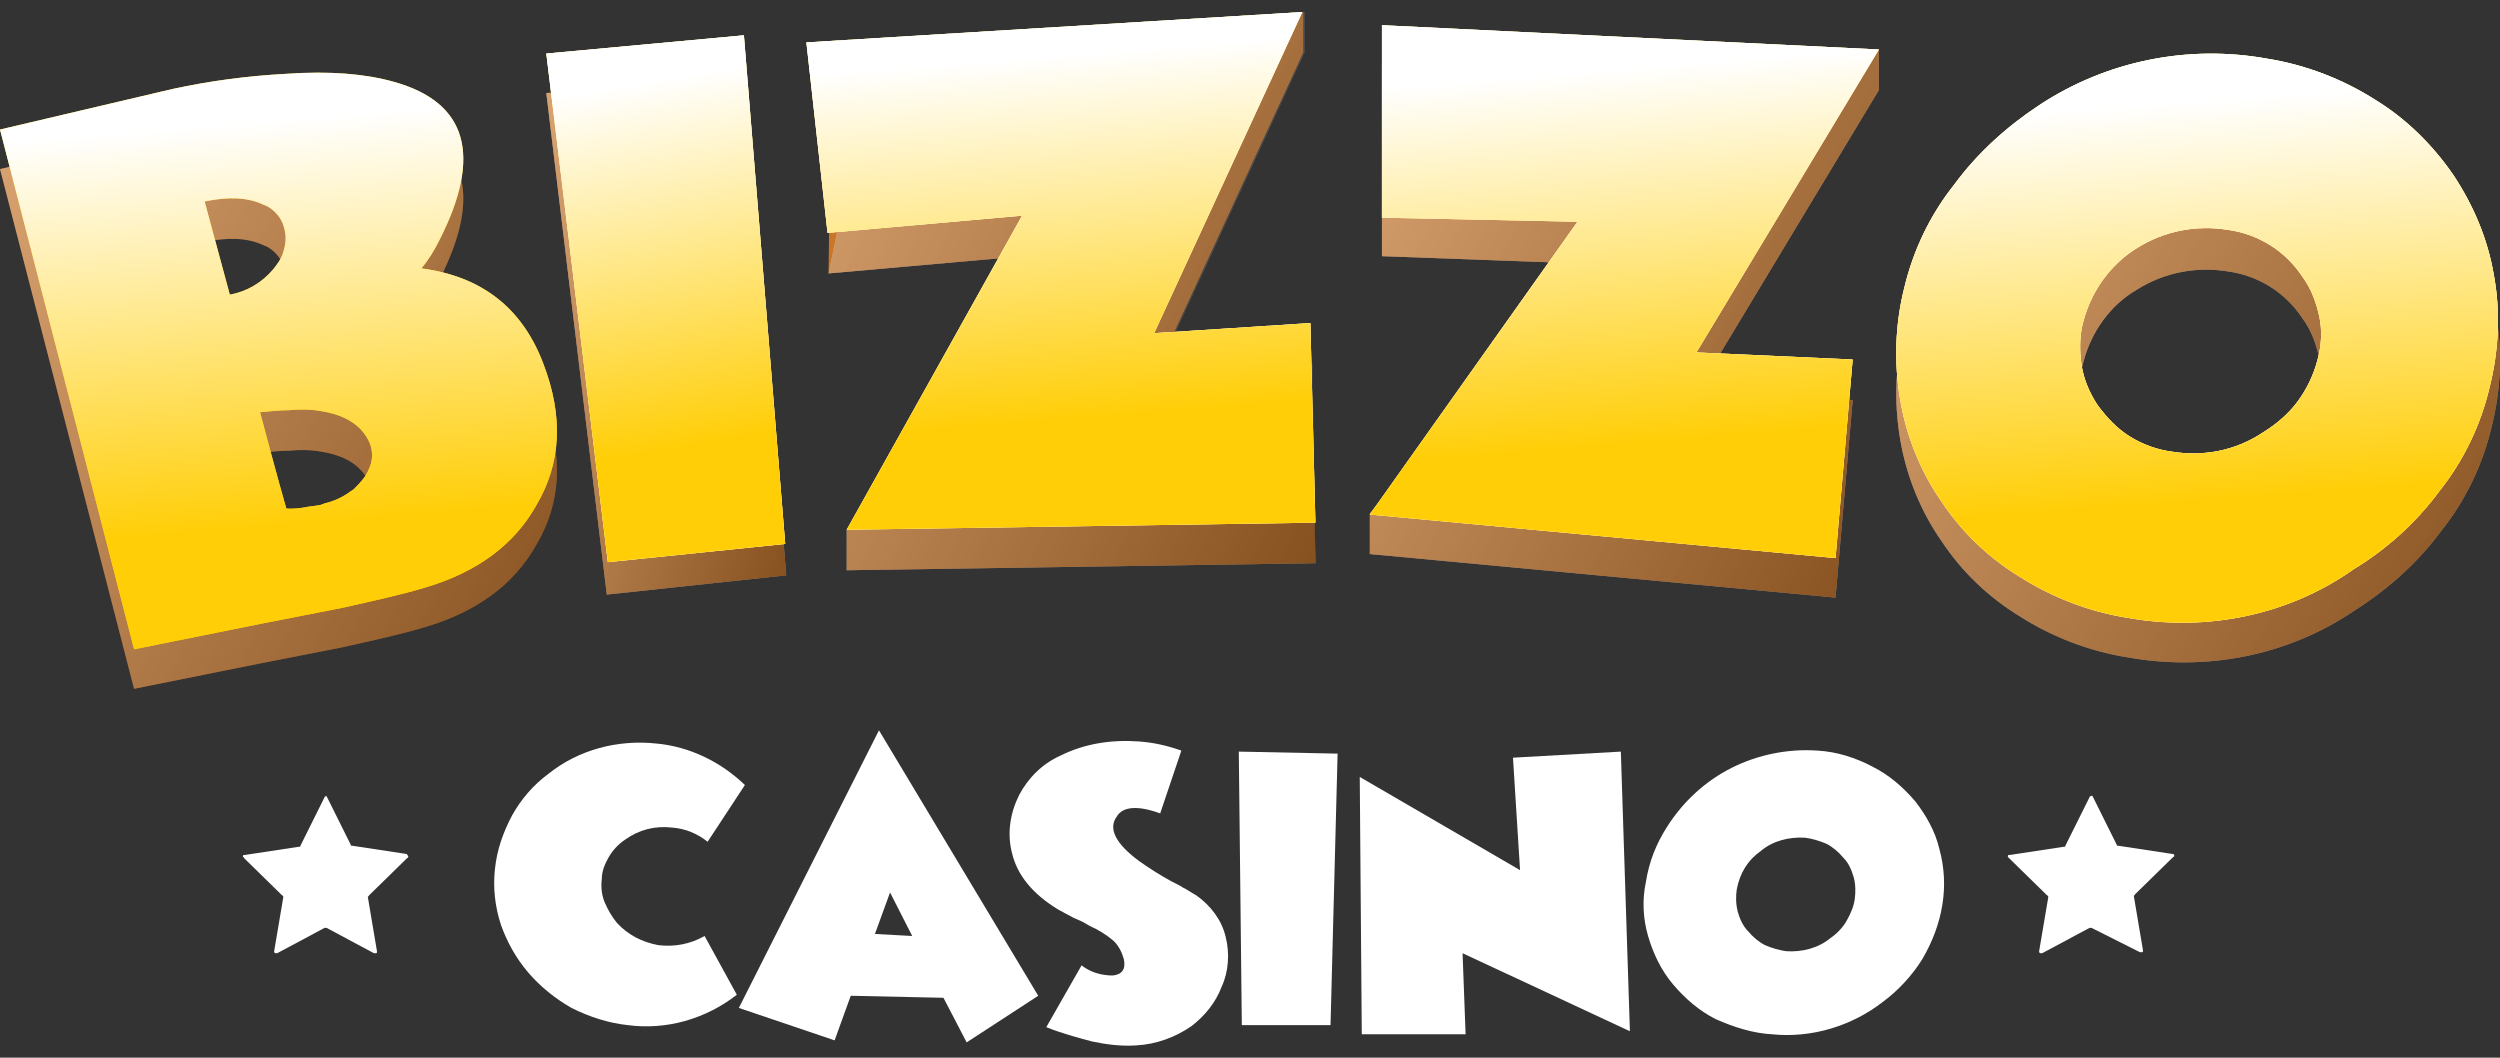 <svg width="104" height="44" viewBox="0 0 104 44" fill="none" xmlns="http://www.w3.org/2000/svg">
<rect x="0" y="0" width="104" height="44" fill="#333333" stroke="none"/>
<path d="M97.827 9.014H97.408V16.221H97.827V9.014Z" fill="#DAC3DD"/>
<path d="M92.502 5.853L92.46 5.431C91.621 5.515 88.56 5.895 86.38 7.412L86.631 7.749C88.728 6.316 91.747 5.937 92.502 5.853Z" fill="#DAC3DD"/>
<path d="M22.601 16.768C23.44 18.96 23.356 20.899 22.308 22.669C21.385 24.313 19.834 25.451 17.695 26.083C16.731 26.378 15.557 26.631 14.257 26.925L12.538 27.263L10.818 27.6L5.577 28.654L0 7.033L7.17 5.347C8.722 5.01 10.315 4.799 11.909 4.715C13.712 4.588 15.221 4.715 16.395 5.052C19.415 5.895 20.085 8.086 18.282 11.627C18.073 12.048 17.821 12.47 17.528 12.807C20.044 13.186 21.721 14.492 22.601 16.768ZM9.56 13.945C10.273 13.818 10.902 13.439 11.364 12.891C11.531 12.68 11.699 12.47 11.783 12.175C11.867 11.922 11.909 11.627 11.867 11.374C11.825 11.121 11.741 10.868 11.573 10.657C11.405 10.447 11.196 10.278 10.944 10.194C10.315 9.899 9.519 9.856 8.512 10.067L9.56 13.945ZM14.718 22.037C14.97 21.784 15.221 21.531 15.347 21.194C15.515 20.857 15.515 20.477 15.389 20.14C15.095 19.424 14.425 18.96 13.376 18.791C12.915 18.707 12.454 18.707 12.034 18.749C11.657 18.749 11.28 18.791 10.818 18.834L11.909 22.88C11.909 22.922 12.16 22.922 12.663 22.837C12.831 22.795 12.999 22.795 13.209 22.753C13.376 22.711 13.46 22.711 13.502 22.669C13.88 22.585 14.257 22.416 14.592 22.163L14.718 22.037Z" fill="#CB7529"/>
<path d="M25.243 24.734L22.727 3.872L31.03 3.113L32.707 23.933L25.243 24.734Z" fill="#CB7529"/>
<path d="M54.721 23.428L35.223 23.722V22.037L42.561 10.657L34.468 11.374L34.552 4.672L54.218 0.5V2.186L48.054 15.546L54.553 15.125L54.721 23.428Z" fill="#CB7529"/>
<path d="M76.358 24.86L56.985 23.048V21.363L65.54 10.952L57.489 10.657V2.734L78.161 2.059V3.745L70.571 16.347L77.071 16.642L76.358 24.86Z" fill="#CB7529"/>
<path d="M88.518 27.347C86.925 27.094 85.374 26.504 83.99 25.619C82.69 24.818 81.6 23.765 80.761 22.5C79.88 21.236 79.293 19.761 79.042 18.244C78.79 16.726 78.832 15.167 79.251 13.65C79.629 12.048 80.342 10.573 81.348 9.309C82.858 7.328 84.828 5.81 87.135 4.883C89.441 3.956 91.915 3.703 94.347 4.082C95.94 4.335 97.492 4.925 98.876 5.81C100.175 6.611 101.266 7.665 102.146 8.929C102.985 10.194 103.572 11.584 103.823 13.06C104.117 14.619 104.033 16.221 103.656 17.738C103.279 19.339 102.566 20.814 101.559 22.079C100.595 23.386 99.379 24.481 97.995 25.366C95.228 27.263 91.831 27.937 88.518 27.347ZM86.673 15.04C86.506 15.63 86.464 16.263 86.59 16.853C86.673 17.443 86.925 18.033 87.26 18.539C87.638 19.044 88.057 19.508 88.602 19.845C89.147 20.182 89.734 20.393 90.363 20.477C91.663 20.73 93.005 20.435 94.137 19.719C94.682 19.382 95.186 18.96 95.563 18.454C95.94 17.948 96.234 17.358 96.401 16.726C96.569 16.136 96.611 15.504 96.486 14.914C96.36 14.324 96.15 13.734 95.773 13.228C95.437 12.722 94.976 12.259 94.431 11.922C93.886 11.584 93.299 11.374 92.67 11.289C91.37 11.079 90.028 11.332 88.896 12.048C87.806 12.68 87.009 13.776 86.673 15.04Z" fill="#CB7529"/>
<g opacity="0.6">
<path opacity="0.6" d="M22.601 16.768C23.44 18.96 23.356 20.899 22.308 22.669C21.385 24.313 19.834 25.451 17.695 26.083C16.731 26.378 15.557 26.631 14.257 26.925L12.538 27.263L10.818 27.6L5.577 28.654L0 7.033L7.17 5.347C8.722 5.01 10.315 4.799 11.909 4.715C13.712 4.588 15.221 4.715 16.395 5.052C19.415 5.895 20.085 8.086 18.282 11.627C18.073 12.048 17.821 12.47 17.528 12.807C20.044 13.186 21.721 14.492 22.601 16.768ZM9.56 13.945C10.273 13.818 10.902 13.439 11.364 12.891C11.531 12.68 11.699 12.47 11.783 12.175C11.867 11.922 11.909 11.627 11.867 11.374C11.825 11.121 11.741 10.868 11.573 10.657C11.405 10.447 11.196 10.278 10.944 10.194C10.315 9.899 9.519 9.856 8.512 10.067L9.56 13.945ZM14.718 22.037C14.97 21.784 15.221 21.531 15.347 21.194C15.515 20.857 15.515 20.477 15.389 20.14C15.095 19.424 14.425 18.96 13.376 18.791C12.915 18.707 12.454 18.707 12.034 18.749C11.657 18.749 11.28 18.791 10.818 18.834L11.909 22.88C11.909 22.922 12.16 22.922 12.663 22.837C12.831 22.795 12.999 22.795 13.209 22.753C13.376 22.711 13.46 22.711 13.502 22.669C13.88 22.585 14.257 22.416 14.592 22.163L14.718 22.037Z" fill="url(#paint0_linear_3356_2963)"/>
<g opacity="0.6">
<path d="M25.243 24.734L22.727 3.872L31.029 3.113L32.707 23.933L25.243 24.734Z" fill="url(#paint1_linear_3356_2963)"/>
<path d="M25.243 24.734L22.727 3.872L31.029 3.113L32.707 23.933L25.243 24.734Z" fill="url(#paint2_linear_3356_2963)"/>
</g>
<g opacity="0.6">
<path d="M54.721 23.428L35.223 23.722V22.037L42.561 10.657L34.468 11.374L35.642 5.726L34.426 2.228L54.26 0.5V2.186L48.096 15.546L54.596 15.125L54.721 23.428Z" fill="url(#paint3_linear_3356_2963)"/>
<path d="M54.721 23.428L35.223 23.722V22.037L42.561 10.657L34.468 11.374L35.642 5.726L34.426 2.228L54.26 0.5V2.186L48.096 15.546L54.596 15.125L54.721 23.428Z" fill="url(#paint4_linear_3356_2963)"/>
</g>
<g opacity="0.6">
<path d="M76.358 24.86L56.985 23.048V21.363L65.54 10.952L57.489 10.657V2.734L78.161 2.059V3.745L70.571 16.347L77.071 16.642L76.358 24.86Z" fill="url(#paint5_linear_3356_2963)"/>
<path d="M76.358 24.86L56.985 23.048V21.363L65.54 10.952L57.489 10.657V2.734L78.161 2.059V3.745L70.571 16.347L77.071 16.642L76.358 24.86Z" fill="url(#paint6_linear_3356_2963)"/>
</g>
<g opacity="0.6">
<path d="M88.518 27.347C86.925 27.094 85.374 26.504 83.99 25.619C82.69 24.818 81.6 23.765 80.761 22.5C79.88 21.236 79.293 19.761 79.042 18.244C78.79 16.726 78.832 15.167 79.251 13.65C79.629 12.048 80.342 10.573 81.348 9.309C82.857 7.328 84.828 5.81 87.134 4.883C89.441 3.956 91.915 3.703 94.347 4.082C95.94 4.335 97.492 4.925 98.876 5.81C100.175 6.611 101.266 7.665 102.146 8.929C102.985 10.194 103.572 11.584 103.823 13.06C104.117 14.619 104.033 16.221 103.656 17.738C103.278 19.339 102.565 20.814 101.559 22.079C100.595 23.385 99.379 24.481 97.995 25.366C95.228 27.263 91.831 27.937 88.518 27.347ZM86.673 15.04C86.505 15.63 86.464 16.263 86.59 16.853C86.673 17.443 86.925 18.033 87.26 18.538C87.638 19.044 88.057 19.508 88.602 19.845C89.147 20.182 89.734 20.393 90.363 20.477C91.663 20.73 93.005 20.435 94.137 19.719C94.682 19.381 95.185 18.96 95.563 18.454C95.94 17.948 96.234 17.358 96.401 16.726C96.569 16.136 96.611 15.504 96.485 14.914C96.359 14.324 96.15 13.734 95.772 13.228C95.437 12.722 94.976 12.259 94.431 11.922C93.886 11.584 93.299 11.374 92.67 11.289C91.37 11.079 90.028 11.332 88.896 12.048C87.805 12.68 87.009 13.776 86.673 15.04Z" fill="url(#paint7_linear_3356_2963)"/>
<path d="M88.518 27.347C86.925 27.094 85.374 26.504 83.99 25.619C82.69 24.818 81.6 23.765 80.761 22.5C79.88 21.236 79.293 19.761 79.042 18.244C78.79 16.726 78.832 15.167 79.251 13.65C79.629 12.048 80.342 10.573 81.348 9.309C82.857 7.328 84.828 5.81 87.134 4.883C89.441 3.956 91.915 3.703 94.347 4.082C95.94 4.335 97.492 4.925 98.876 5.81C100.175 6.611 101.266 7.665 102.146 8.929C102.985 10.194 103.572 11.584 103.823 13.06C104.117 14.619 104.033 16.221 103.656 17.738C103.278 19.339 102.565 20.814 101.559 22.079C100.595 23.385 99.379 24.481 97.995 25.366C95.228 27.263 91.831 27.937 88.518 27.347ZM86.673 15.04C86.505 15.63 86.464 16.263 86.59 16.853C86.673 17.443 86.925 18.033 87.26 18.538C87.638 19.044 88.057 19.508 88.602 19.845C89.147 20.182 89.734 20.393 90.363 20.477C91.663 20.73 93.005 20.435 94.137 19.719C94.682 19.381 95.185 18.96 95.563 18.454C95.94 17.948 96.234 17.358 96.401 16.726C96.569 16.136 96.611 15.504 96.485 14.914C96.359 14.324 96.15 13.734 95.772 13.228C95.437 12.722 94.976 12.259 94.431 11.922C93.886 11.584 93.299 11.374 92.67 11.289C91.37 11.079 90.028 11.332 88.896 12.048C87.805 12.68 87.009 13.776 86.673 15.04Z" fill="url(#paint8_linear_3356_2963)"/>
</g>
</g>
<path d="M30.652 41.382C29.352 42.394 27.717 42.857 26.124 42.646C25.327 42.562 24.53 42.309 23.776 41.93C23.105 41.55 22.476 41.045 21.973 40.455C21.469 39.864 21.092 39.19 20.84 38.474C20.589 37.715 20.505 36.914 20.589 36.156C20.673 35.355 20.924 34.638 21.302 33.922C21.679 33.248 22.182 32.657 22.811 32.194C24.069 31.183 25.704 30.761 27.298 30.93C28.682 31.056 29.981 31.688 30.988 32.657L29.436 35.018C29.017 34.68 28.514 34.47 27.969 34.428C27.256 34.343 26.585 34.512 25.998 34.933C25.746 35.102 25.495 35.355 25.327 35.65C25.159 35.945 25.034 36.24 25.034 36.577C24.992 36.914 25.034 37.252 25.159 37.547C25.285 37.842 25.453 38.137 25.663 38.39C26.124 38.895 26.711 39.19 27.382 39.317C28.053 39.401 28.724 39.275 29.311 38.937L30.652 41.382Z" fill="white"/>
<path d="M34.72 43.279L30.736 41.93L36.565 30.382L43.19 41.424L40.213 43.363L39.248 41.508L35.391 41.424L34.72 43.279ZM37.948 38.937L37.026 37.125L36.397 38.853L37.948 38.937Z" fill="white"/>
<path d="M49.144 31.225L48.264 33.837C47.341 33.501 46.712 33.543 46.461 33.964C46.083 34.47 46.419 35.102 47.383 35.818C47.802 36.114 48.264 36.409 48.725 36.661L48.892 36.746L49.06 36.83C49.186 36.914 49.27 36.956 49.354 36.998C49.564 37.125 49.689 37.209 49.773 37.252C50.36 37.673 50.822 38.263 50.989 38.979C51.157 39.654 51.115 40.413 50.822 41.045C50.57 41.719 50.109 42.267 49.564 42.688C48.892 43.152 48.096 43.447 47.257 43.489C46.628 43.531 45.999 43.447 45.412 43.321C44.783 43.152 44.154 42.983 43.526 42.73L44.993 40.16C45.37 40.455 45.832 40.581 46.293 40.581C46.67 40.539 46.838 40.328 46.754 39.907C46.67 39.612 46.545 39.359 46.335 39.148C46.041 38.895 45.706 38.684 45.328 38.516L45.035 38.347L44.657 38.179C44.406 38.052 44.196 37.926 44.029 37.841C42.98 37.209 42.309 36.409 42.099 35.481C41.89 34.681 42.016 33.837 42.393 33.079C42.771 32.363 43.358 31.772 44.112 31.436C45.119 30.93 46.251 30.761 47.383 30.845C47.97 30.887 48.557 31.014 49.144 31.225Z" fill="white"/>
<path d="M51.66 42.646L51.534 31.267L55.644 31.351L55.35 42.646H51.66Z" fill="white"/>
<path d="M56.65 43.026L56.566 32.321L63.234 36.198L62.94 31.52L67.427 31.267L67.804 42.899L60.843 39.654L60.969 43.026H56.65Z" fill="white"/>
<path d="M73.716 43.026C72.92 42.983 72.123 42.73 71.368 42.393C70.697 42.056 70.11 41.55 69.607 40.96C69.104 40.37 68.768 39.654 68.559 38.937C68.349 38.221 68.307 37.42 68.475 36.661C68.601 35.861 68.894 35.102 69.356 34.386C70.026 33.332 70.949 32.489 72.039 31.941C73.129 31.393 74.387 31.14 75.603 31.225C76.4 31.267 77.197 31.52 77.909 31.899C78.581 32.236 79.168 32.742 79.671 33.332C80.132 33.922 80.509 34.596 80.677 35.313C80.887 36.071 80.928 36.872 80.803 37.631C80.677 38.432 80.384 39.19 79.964 39.907C79.545 40.581 78.958 41.213 78.329 41.677C77.029 42.688 75.352 43.194 73.716 43.026ZM72.249 36.999C72.207 37.294 72.207 37.589 72.29 37.926C72.375 38.221 72.501 38.516 72.71 38.727C72.92 38.98 73.171 39.19 73.423 39.317C73.716 39.443 74.01 39.527 74.304 39.57C74.974 39.612 75.645 39.443 76.148 39.022C76.4 38.853 76.652 38.6 76.819 38.305C76.987 38.01 77.113 37.715 77.155 37.42C77.197 37.125 77.197 36.788 77.113 36.493C77.029 36.198 76.903 35.903 76.693 35.692C76.484 35.439 76.232 35.228 75.981 35.102C75.687 34.975 75.394 34.891 75.1 34.849C74.429 34.807 73.758 34.975 73.255 35.397C72.71 35.776 72.375 36.324 72.249 36.999Z" fill="white"/>
<path d="M22.601 15.125C23.44 17.316 23.356 19.255 22.308 21.025C21.385 22.669 19.834 23.807 17.695 24.439C16.731 24.734 15.557 24.987 14.257 25.282L12.538 25.619L10.818 25.956L5.577 27.01L0 5.389L7.17 3.703C8.722 3.366 10.315 3.155 11.909 3.071C13.712 2.944 15.221 3.071 16.395 3.408C19.415 4.251 20.085 6.443 18.282 9.983C18.073 10.404 17.821 10.826 17.528 11.163C20.044 11.5 21.721 12.807 22.601 15.125ZM9.56 12.259C10.273 12.132 10.902 11.753 11.364 11.205C11.531 10.994 11.699 10.784 11.783 10.489C11.867 10.236 11.909 9.941 11.867 9.688C11.825 9.435 11.741 9.182 11.573 8.971C11.405 8.761 11.196 8.592 10.944 8.508C10.315 8.213 9.519 8.171 8.512 8.381L9.56 12.259ZM14.718 20.351C14.97 20.098 15.221 19.845 15.347 19.508C15.515 19.171 15.515 18.791 15.389 18.454C15.095 17.738 14.425 17.274 13.376 17.106C12.915 17.021 12.454 17.021 12.034 17.064C11.657 17.064 11.28 17.106 10.818 17.148C11.531 19.845 11.909 21.152 11.909 21.152C11.909 21.152 12.16 21.194 12.663 21.11C12.831 21.067 12.999 21.067 13.209 21.025C13.292 21.025 13.418 20.983 13.502 20.941C13.88 20.857 14.257 20.688 14.592 20.435L14.718 20.351Z" fill="#FFCE07"/>
<path d="M25.285 23.385L22.727 2.228L30.946 1.469L32.665 22.627L25.285 23.385Z" fill="#FFCE07"/>
<path d="M54.721 21.742L35.223 22.037L42.519 8.971L34.426 9.688L33.546 1.764L54.176 0.5L48.012 13.86L54.512 13.439L54.721 21.742Z" fill="#FFCE07"/>
<path d="M76.358 23.217L56.985 21.405L65.623 9.224L57.489 9.056V1.048L78.161 2.059L70.571 14.661L77.071 14.956L76.358 23.217Z" fill="#FFCE07"/>
<path d="M88.518 25.703C86.925 25.451 85.374 24.86 83.99 23.976C82.69 23.175 81.6 22.121 80.761 20.857C79.88 19.592 79.293 18.117 79.042 16.6C78.79 15.083 78.832 13.523 79.21 12.006C79.587 10.404 80.3 8.929 81.306 7.665C82.27 6.358 83.487 5.263 84.828 4.378C87.638 2.523 91.034 1.849 94.305 2.439C95.898 2.692 97.45 3.282 98.834 4.167C100.134 4.968 101.224 6.063 102.063 7.286C102.901 8.55 103.488 9.941 103.74 11.416C104.033 12.975 103.949 14.577 103.572 16.094C103.195 17.696 102.482 19.171 101.475 20.435C100.511 21.742 99.295 22.837 97.911 23.68C95.228 25.577 91.831 26.294 88.518 25.703ZM86.673 13.355C86.506 13.945 86.506 14.577 86.59 15.167C86.673 15.757 86.925 16.347 87.26 16.853C87.638 17.359 88.057 17.822 88.602 18.159C89.147 18.497 89.734 18.707 90.363 18.791C91.663 19.002 93.005 18.749 94.137 17.991C94.682 17.653 95.185 17.232 95.563 16.726C95.94 16.221 96.234 15.631 96.401 14.998C96.569 14.408 96.611 13.776 96.486 13.186C96.36 12.596 96.15 12.006 95.772 11.5C95.437 10.995 94.976 10.531 94.431 10.194C93.886 9.857 93.299 9.646 92.67 9.561C91.37 9.351 90.028 9.604 88.896 10.32C87.806 10.995 87.009 12.09 86.673 13.355Z" fill="#FFCE07"/>
<path d="M22.601 15.125C23.44 17.316 23.356 19.255 22.308 21.025C21.385 22.669 19.834 23.807 17.695 24.439C16.731 24.734 15.557 24.987 14.257 25.282L12.538 25.619L10.818 25.956L5.577 27.01L0 5.389L7.17 3.703C8.722 3.366 10.315 3.155 11.909 3.071C13.712 2.944 15.221 3.071 16.395 3.408C19.415 4.251 20.085 6.443 18.282 9.983C18.073 10.404 17.821 10.826 17.528 11.163C20.044 11.5 21.721 12.807 22.601 15.125ZM9.56 12.259C10.273 12.132 10.902 11.753 11.364 11.205C11.531 10.994 11.699 10.784 11.783 10.489C11.867 10.236 11.909 9.941 11.867 9.688C11.825 9.435 11.741 9.182 11.573 8.971C11.405 8.761 11.196 8.592 10.944 8.508C10.315 8.213 9.519 8.171 8.512 8.381L9.56 12.259ZM14.718 20.351C14.97 20.098 15.221 19.845 15.347 19.508C15.515 19.171 15.515 18.791 15.389 18.454C15.095 17.738 14.425 17.274 13.376 17.106C12.915 17.021 12.454 17.021 12.034 17.064C11.657 17.064 11.28 17.106 10.818 17.148C11.531 19.845 11.909 21.152 11.909 21.152C11.909 21.152 12.16 21.194 12.663 21.11C12.831 21.067 12.999 21.067 13.209 21.025C13.292 21.025 13.418 20.983 13.502 20.941C13.88 20.857 14.257 20.688 14.592 20.435L14.718 20.351Z" fill="url(#paint9_linear_3356_2963)"/>
<path d="M25.285 23.385L22.727 2.228L30.946 1.469L32.665 22.627L25.285 23.385Z" fill="url(#paint10_linear_3356_2963)"/>
<path d="M25.285 23.385L22.727 2.228L30.946 1.469L32.665 22.627L25.285 23.385Z" fill="url(#paint11_linear_3356_2963)"/>
<path d="M54.721 21.742L35.223 22.037L42.519 8.971L34.426 9.688L33.546 1.764L54.176 0.5L48.012 13.86L54.512 13.439L54.721 21.742Z" fill="url(#paint12_linear_3356_2963)"/>
<path d="M54.721 21.742L35.223 22.037L42.519 8.971L34.426 9.688L33.546 1.764L54.176 0.5L48.012 13.86L54.512 13.439L54.721 21.742Z" fill="url(#paint13_linear_3356_2963)"/>
<path d="M76.358 23.217L56.985 21.405L65.623 9.224L57.489 9.056V1.048L78.161 2.059L70.571 14.661L77.071 14.956L76.358 23.217Z" fill="url(#paint14_linear_3356_2963)"/>
<path d="M76.358 23.217L56.985 21.405L65.623 9.224L57.489 9.056V1.048L78.161 2.059L70.571 14.661L77.071 14.956L76.358 23.217Z" fill="url(#paint15_linear_3356_2963)"/>
<path d="M88.518 25.703C86.925 25.451 85.374 24.86 83.99 23.975C82.69 23.175 81.6 22.121 80.761 20.857C79.88 19.592 79.293 18.117 79.042 16.6C78.79 15.083 78.832 13.523 79.21 12.006C79.587 10.404 80.3 8.929 81.306 7.665C82.27 6.358 83.487 5.262 84.828 4.377C87.638 2.523 91.034 1.849 94.305 2.439C95.898 2.692 97.45 3.282 98.834 4.167C100.134 4.967 101.224 6.063 102.063 7.285C102.901 8.55 103.488 9.941 103.74 11.416C104.033 12.975 103.949 14.577 103.572 16.094C103.195 17.695 102.482 19.171 101.475 20.435C100.511 21.741 99.295 22.837 97.911 23.68C95.228 25.577 91.831 26.294 88.518 25.703ZM86.673 13.354C86.506 13.945 86.506 14.577 86.59 15.167C86.673 15.757 86.925 16.347 87.26 16.853C87.638 17.359 88.057 17.822 88.602 18.159C89.147 18.496 89.734 18.707 90.363 18.791C91.663 19.002 93.005 18.749 94.137 17.991C94.682 17.653 95.185 17.232 95.563 16.726C95.94 16.221 96.234 15.63 96.401 14.998C96.569 14.408 96.611 13.776 96.486 13.186C96.36 12.596 96.15 12.006 95.772 11.5C95.437 10.994 94.976 10.531 94.431 10.194C93.886 9.856 93.299 9.646 92.67 9.561C91.37 9.351 90.028 9.604 88.896 10.32C87.806 10.994 87.009 12.09 86.673 13.354Z" fill="url(#paint16_linear_3356_2963)"/>
<path d="M88.518 25.703C86.925 25.451 85.374 24.86 83.99 23.975C82.69 23.175 81.6 22.121 80.761 20.857C79.88 19.592 79.293 18.117 79.042 16.6C78.79 15.083 78.832 13.523 79.21 12.006C79.587 10.404 80.3 8.929 81.306 7.665C82.27 6.358 83.487 5.262 84.828 4.377C87.638 2.523 91.034 1.849 94.305 2.439C95.898 2.692 97.45 3.282 98.834 4.167C100.134 4.967 101.224 6.063 102.063 7.285C102.901 8.55 103.488 9.941 103.74 11.416C104.033 12.975 103.949 14.577 103.572 16.094C103.195 17.695 102.482 19.171 101.475 20.435C100.511 21.741 99.295 22.837 97.911 23.68C95.228 25.577 91.831 26.294 88.518 25.703ZM86.673 13.354C86.506 13.945 86.506 14.577 86.59 15.167C86.673 15.757 86.925 16.347 87.26 16.853C87.638 17.359 88.057 17.822 88.602 18.159C89.147 18.496 89.734 18.707 90.363 18.791C91.663 19.002 93.005 18.749 94.137 17.991C94.682 17.653 95.185 17.232 95.563 16.726C95.94 16.221 96.234 15.63 96.401 14.998C96.569 14.408 96.611 13.776 96.486 13.186C96.36 12.596 96.15 12.006 95.772 11.5C95.437 10.994 94.976 10.531 94.431 10.194C93.886 9.856 93.299 9.646 92.67 9.561C91.37 9.351 90.028 9.604 88.896 10.32C87.806 10.994 87.009 12.09 86.673 13.354Z" fill="url(#paint17_linear_3356_2963)"/>
<path d="M87.051 33.121L88.057 35.144C88.057 35.144 88.057 35.186 88.099 35.186H88.141L90.363 35.524H90.405L90.447 35.566V35.608C90.447 35.608 90.447 35.65 90.405 35.65L88.812 37.209C88.812 37.209 88.812 37.252 88.77 37.252V37.294L89.147 39.527V39.57C89.147 39.57 89.147 39.612 89.105 39.612H89.064H89.022L87.009 38.6H86.967H86.925L84.954 39.654H84.912H84.87L84.828 39.612V39.57L85.206 37.336V37.294C85.206 37.294 85.206 37.252 85.164 37.252L83.57 35.692L83.528 35.65V35.608C83.528 35.608 83.529 35.566 83.57 35.566H83.612L85.835 35.228H85.877C85.877 35.228 85.918 35.228 85.918 35.186L86.925 33.163C86.925 33.163 86.925 33.121 86.967 33.121H87.009C87.009 33.079 87.009 33.079 87.051 33.121C87.051 33.079 87.051 33.079 87.051 33.121Z" fill="white"/>
<path d="M13.586 33.121L14.592 35.144C14.592 35.144 14.592 35.186 14.634 35.186H14.676L16.899 35.524C16.899 35.524 16.941 35.524 16.941 35.566L16.982 35.608V35.65C16.982 35.65 16.982 35.692 16.941 35.692L15.347 37.252C15.347 37.252 15.347 37.294 15.305 37.294V37.336L15.682 39.57V39.612C15.682 39.612 15.682 39.654 15.641 39.654H15.599H15.557L13.586 38.6H13.544H13.502L11.531 39.654H11.489H11.447L11.405 39.612V39.57L11.783 37.336V37.294C11.783 37.294 11.783 37.252 11.741 37.252L10.148 35.692C10.148 35.692 10.148 35.65 10.106 35.65V35.608C10.106 35.608 10.106 35.566 10.148 35.566H10.19L12.412 35.228H12.454C12.454 35.228 12.496 35.228 12.496 35.186L13.502 33.163C13.502 33.163 13.502 33.121 13.586 33.121C13.544 33.079 13.544 33.037 13.586 33.121C13.586 33.079 13.586 33.079 13.586 33.121Z" fill="white"/>
<defs>
<linearGradient id="paint0_linear_3356_2963" x1="-3.607" y1="8.338" x2="26.855" y2="25.702" gradientUnits="userSpaceOnUse">
<stop stop-color="white"/>
<stop offset="1"/>
</linearGradient>
<linearGradient id="paint1_linear_3356_2963" x1="830.47" y1="13.924" x2="1184.83" y2="13.924" gradientUnits="userSpaceOnUse">
<stop stop-color="white"/>
<stop offset="1"/>
</linearGradient>
<linearGradient id="paint2_linear_3356_2963" x1="19.75" y1="11.613" x2="35.959" y2="16.034" gradientUnits="userSpaceOnUse">
<stop stop-color="white"/>
<stop offset="1"/>
</linearGradient>
<linearGradient id="paint3_linear_3356_2963" x1="2523.17" y1="12.111" x2="3993.77" y2="12.111" gradientUnits="userSpaceOnUse">
<stop stop-color="white"/>
<stop offset="1"/>
</linearGradient>
<linearGradient id="paint4_linear_3356_2963" x1="30.825" y1="4.843" x2="58.808" y2="19.309" gradientUnits="userSpaceOnUse">
<stop stop-color="white"/>
<stop offset="1"/>
</linearGradient>
<linearGradient id="paint5_linear_3356_2963" x1="4349.4" y1="13.46" x2="5946.16" y2="13.46" gradientUnits="userSpaceOnUse">
<stop stop-color="white"/>
<stop offset="1"/>
</linearGradient>
<linearGradient id="paint6_linear_3356_2963" x1="53.939" y1="5.003" x2="82.351" y2="20.579" gradientUnits="userSpaceOnUse">
<stop stop-color="white"/>
<stop offset="1"/>
</linearGradient>
<linearGradient id="paint7_linear_3356_2963" x1="7129.12" y1="15.733" x2="9374.81" y2="15.733" gradientUnits="userSpaceOnUse">
<stop stop-color="white"/>
<stop offset="1"/>
</linearGradient>
<linearGradient id="paint8_linear_3356_2963" x1="75.981" y1="5.912" x2="107.403" y2="25.645" gradientUnits="userSpaceOnUse">
<stop stop-color="white"/>
<stop offset="1"/>
</linearGradient>
<linearGradient id="paint9_linear_3356_2963" x1="11.069" y1="5.012" x2="12.416" y2="21.87" gradientUnits="userSpaceOnUse">
<stop stop-color="white"/>
<stop offset="1" stop-color="#FFCE07"/>
</linearGradient>
<linearGradient id="paint10_linear_3356_2963" x1="96.241" y1="405.163" x2="319.79" y2="1680.84" gradientUnits="userSpaceOnUse">
<stop stop-color="white"/>
<stop offset="1" stop-color="#FFCE07"/>
</linearGradient>
<linearGradient id="paint11_linear_3356_2963" x1="26.601" y1="3.441" x2="29.168" y2="18.519" gradientUnits="userSpaceOnUse">
<stop stop-color="white"/>
<stop offset="1" stop-color="#FFCE07"/>
</linearGradient>
<linearGradient id="paint12_linear_3356_2963" x1="76.329" y1="406.555" x2="180.231" y2="1690.78" gradientUnits="userSpaceOnUse">
<stop stop-color="white"/>
<stop offset="1" stop-color="#FFCE07"/>
</linearGradient>
<linearGradient id="paint13_linear_3356_2963" x1="43.951" y1="2.291" x2="45.142" y2="17.451" gradientUnits="userSpaceOnUse">
<stop stop-color="white"/>
<stop offset="1" stop-color="#FFCE07"/>
</linearGradient>
<linearGradient id="paint14_linear_3356_2963" x1="101.041" y1="418.634" x2="210.792" y2="1739.47" gradientUnits="userSpaceOnUse">
<stop stop-color="white"/>
<stop offset="1" stop-color="#FFCE07"/>
</linearGradient>
<linearGradient id="paint15_linear_3356_2963" x1="66.867" y1="2.898" x2="68.126" y2="18.49" gradientUnits="userSpaceOnUse">
<stop stop-color="white"/>
<stop offset="1" stop-color="#FFCE07"/>
</linearGradient>
<linearGradient id="paint16_linear_3356_2963" x1="123.547" y1="448.287" x2="229.021" y2="1858.65" gradientUnits="userSpaceOnUse">
<stop stop-color="white"/>
<stop offset="1" stop-color="#FFCE07"/>
</linearGradient>
<linearGradient id="paint17_linear_3356_2963" x1="90.695" y1="4.226" x2="91.904" y2="20.874" gradientUnits="userSpaceOnUse">
<stop stop-color="white"/>
<stop offset="1" stop-color="#FFCE07"/>
</linearGradient>
</defs>
</svg>
